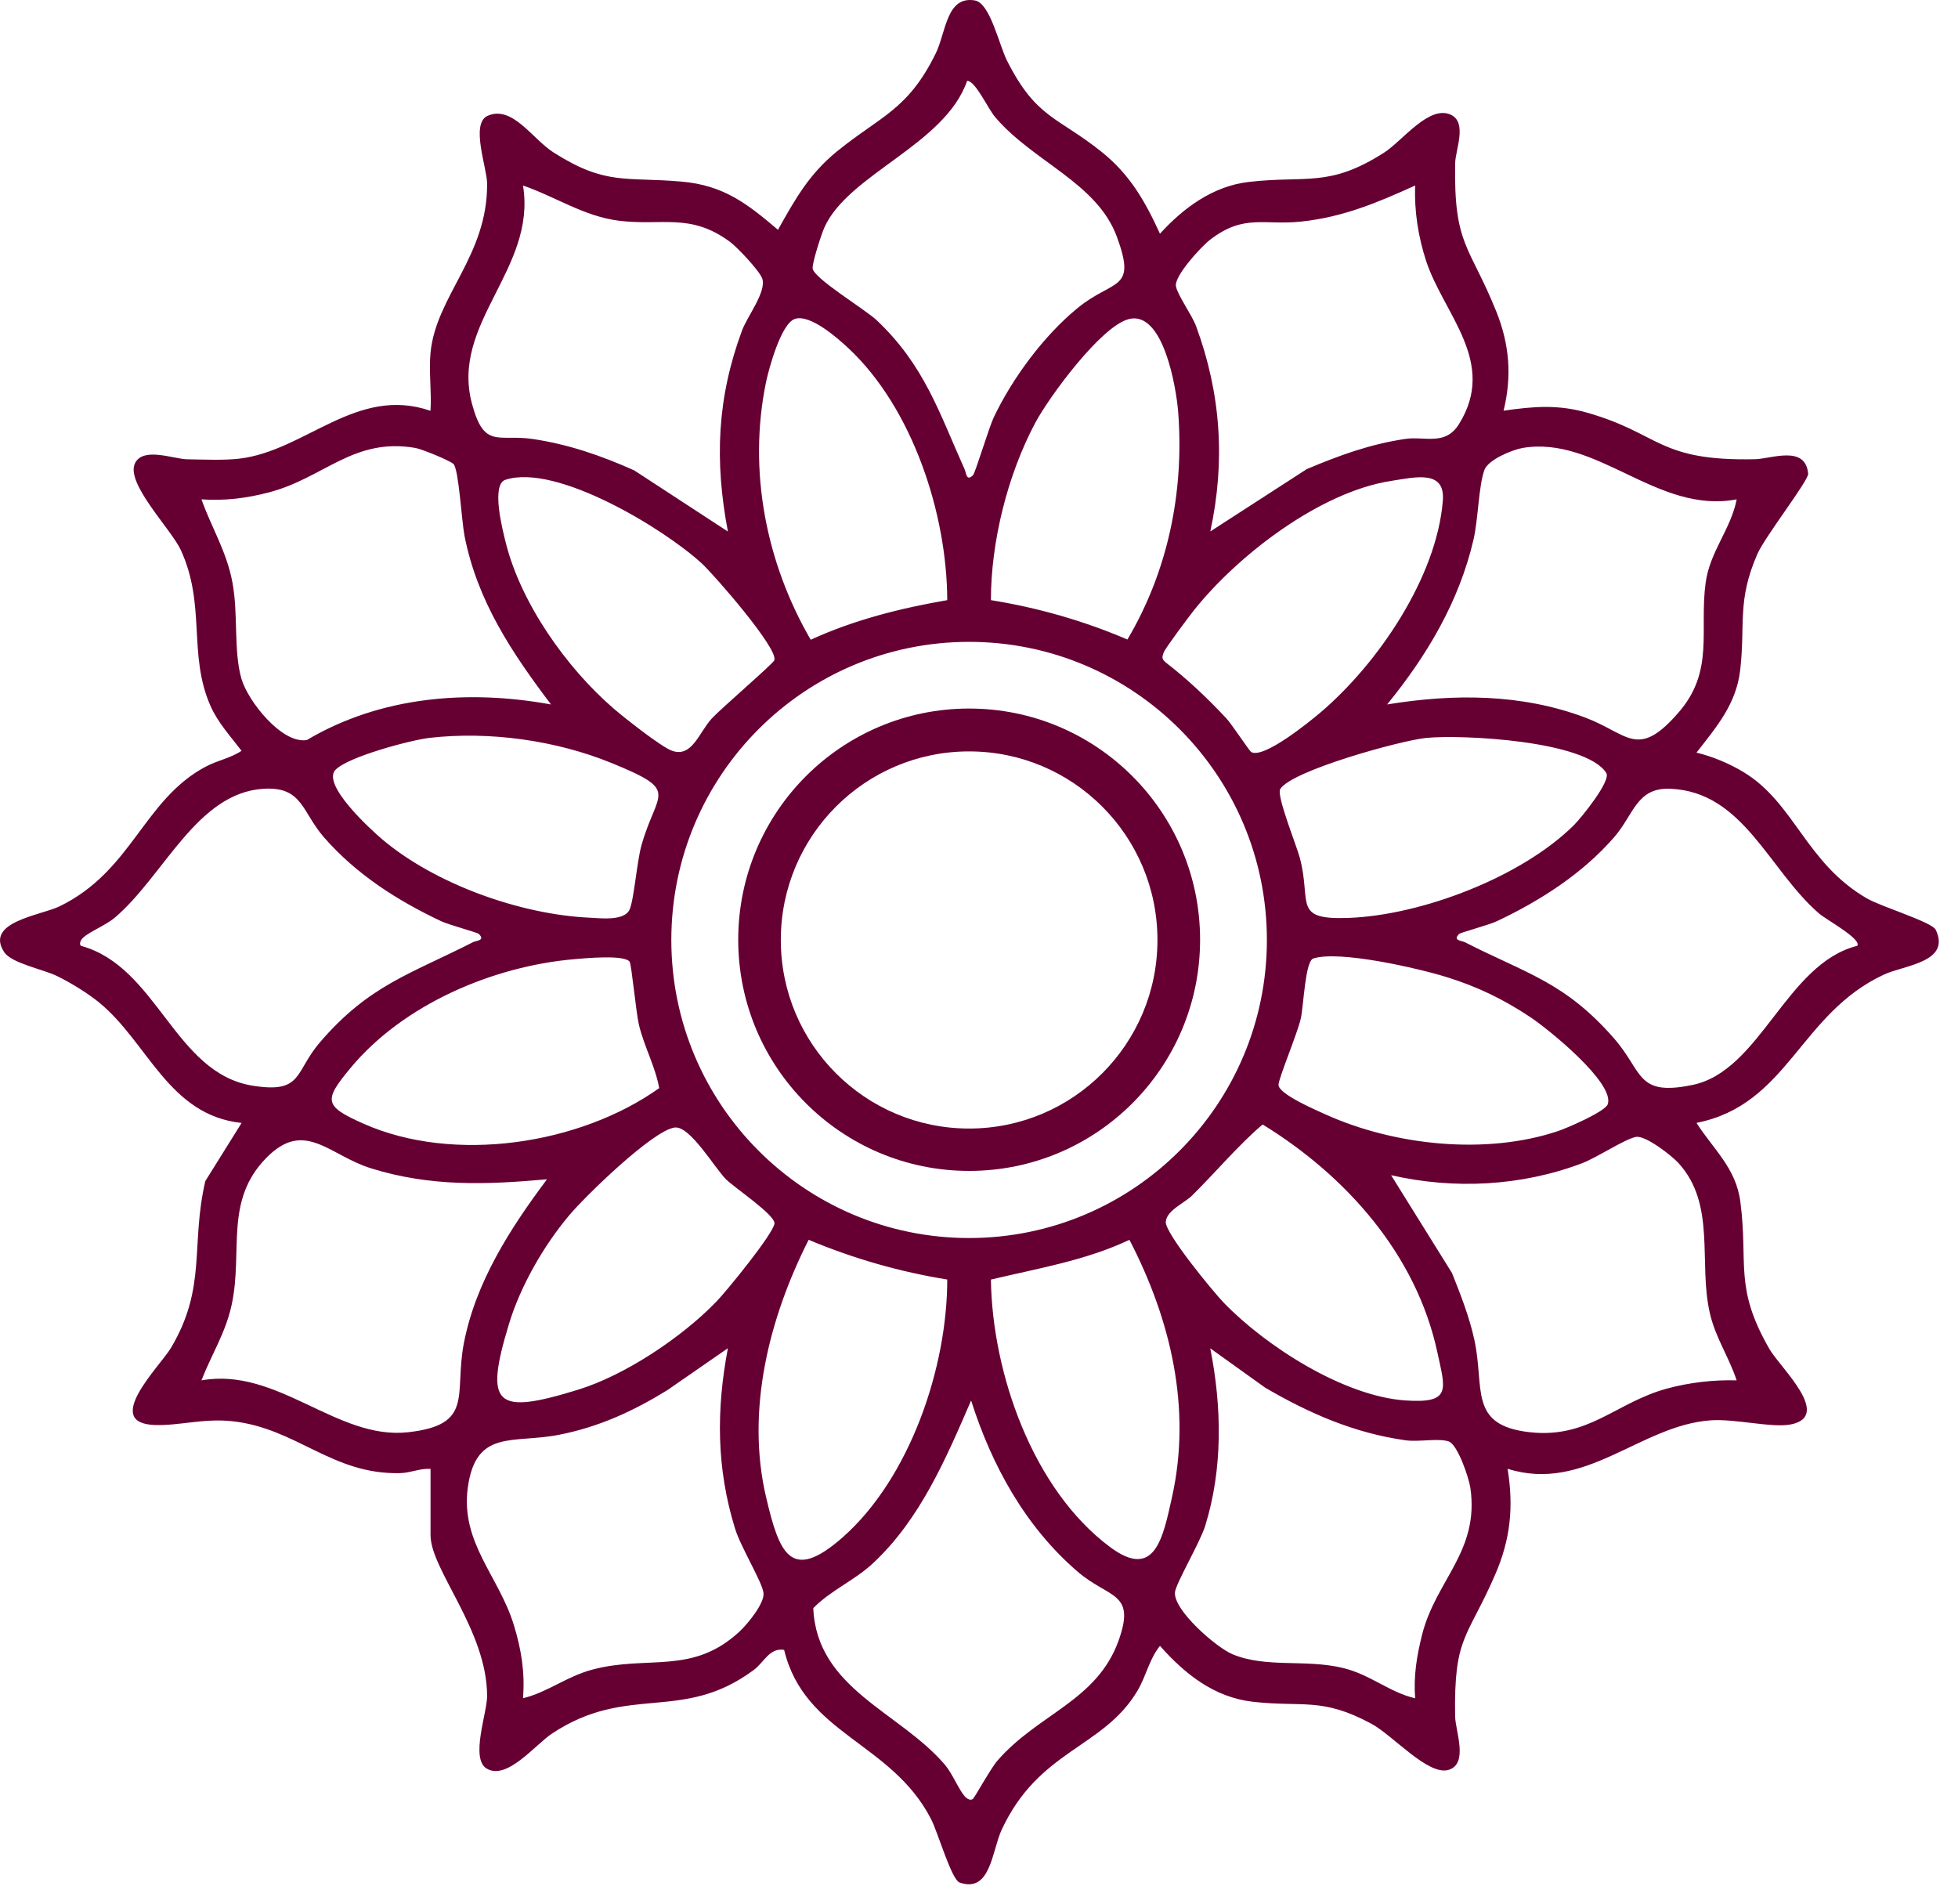 <svg xmlns="http://www.w3.org/2000/svg" fill="none" viewBox="0 0 36 35" height="35" width="36">
<path fill="#660033" d="M7.916 27.007C7.726 26.993 7.552 27.079 7.365 27.084C6.099 27.12 5.452 26.248 4.249 26.128C3.738 26.077 3.288 26.214 2.853 26.2C1.862 26.17 2.944 25.117 3.143 24.782C3.808 23.664 3.5 22.896 3.775 21.715L4.442 20.646C3.096 20.505 2.717 19.158 1.818 18.428C1.604 18.254 1.295 18.065 1.046 17.944C0.797 17.822 0.213 17.711 0.078 17.507C-0.29 16.948 0.75 16.831 1.094 16.664C2.43 16.015 2.636 14.707 3.777 14.098C4.006 13.976 4.237 13.941 4.441 13.804C4.238 13.537 4.004 13.285 3.868 12.974C3.453 12.025 3.791 11.13 3.325 10.114C3.147 9.727 2.3 8.882 2.483 8.515C2.633 8.212 3.193 8.44 3.441 8.444C3.74 8.449 4.108 8.466 4.397 8.433C5.621 8.29 6.555 7.084 7.915 7.553C7.938 7.205 7.882 6.825 7.916 6.481C8.018 5.439 8.967 4.705 8.956 3.374C8.954 3.082 8.645 2.271 8.966 2.129C9.423 1.928 9.789 2.558 10.182 2.806C11.144 3.416 11.504 3.248 12.532 3.339C13.309 3.407 13.738 3.745 14.304 4.225C14.62 3.662 14.873 3.205 15.383 2.788C16.183 2.136 16.691 2.027 17.203 0.985C17.395 0.595 17.398 -0.081 17.924 0.008C18.205 0.055 18.367 0.823 18.517 1.119C19.051 2.176 19.444 2.145 20.249 2.788C20.774 3.207 21.052 3.696 21.327 4.297C21.758 3.823 22.301 3.421 22.96 3.345C24.023 3.222 24.434 3.456 25.451 2.804C25.788 2.588 26.283 1.914 26.684 2.114C26.979 2.262 26.759 2.758 26.755 3C26.726 4.518 27.022 4.511 27.511 5.727C27.753 6.33 27.801 6.914 27.645 7.551C28.197 7.471 28.648 7.433 29.194 7.591C30.539 7.978 30.48 8.48 32.266 8.443C32.569 8.437 33.197 8.174 33.245 8.71C33.256 8.832 32.45 9.867 32.31 10.188C31.935 11.051 32.092 11.473 31.996 12.315C31.924 12.946 31.562 13.361 31.192 13.838C31.482 13.906 31.802 14.041 32.056 14.195C32.994 14.761 33.2 15.863 34.32 16.515C34.591 16.673 35.521 16.951 35.59 17.094C35.877 17.692 35.011 17.745 34.639 17.918C33.083 18.642 32.879 20.31 31.192 20.645C31.503 21.132 31.917 21.474 31.998 22.092C32.148 23.241 31.876 23.664 32.536 24.808C32.728 25.14 33.7 26.035 32.927 26.189C32.583 26.258 31.904 26.081 31.448 26.114C30.151 26.209 29.144 27.453 27.719 27.005C27.832 27.708 27.773 28.301 27.488 28.956C26.974 30.138 26.73 30.077 26.754 31.557C26.759 31.826 27.006 32.432 26.631 32.541C26.255 32.65 25.61 31.905 25.216 31.693C24.301 31.199 23.957 31.393 23.034 31.288C22.32 31.206 21.787 30.777 21.327 30.261C21.128 30.506 21.073 30.822 20.907 31.097C20.275 32.146 19.107 32.165 18.419 33.636C18.237 34.025 18.217 34.812 17.644 34.612C17.493 34.56 17.242 33.681 17.116 33.44C16.382 32.024 14.794 31.892 14.417 30.334C14.147 30.291 14.048 30.563 13.861 30.702C12.538 31.685 11.555 30.944 10.152 31.871C9.841 32.076 9.322 32.739 8.949 32.517C8.643 32.334 8.956 31.495 8.956 31.185C8.956 29.974 7.916 28.861 7.916 28.226V27.006V27.007ZM17.89 8.736C17.931 8.697 18.182 7.862 18.271 7.674C18.615 6.951 19.192 6.172 19.811 5.665C20.476 5.12 20.907 5.361 20.534 4.351C20.167 3.357 18.997 2.977 18.297 2.153C18.163 1.996 17.933 1.484 17.782 1.486C17.376 2.662 15.593 3.201 15.156 4.185C15.099 4.313 14.935 4.824 14.941 4.932C14.951 5.113 15.908 5.688 16.119 5.888C16.998 6.718 17.268 7.588 17.737 8.632C17.767 8.699 17.767 8.858 17.891 8.736H17.89ZM13.383 9.772C13.136 8.471 13.183 7.315 13.644 6.074C13.74 5.816 14.102 5.352 14.013 5.117C13.958 4.972 13.557 4.547 13.421 4.446C12.688 3.905 12.168 4.159 11.371 4.057C10.738 3.977 10.193 3.608 9.616 3.411C9.868 4.945 8.28 5.937 8.677 7.42C8.903 8.265 9.154 7.976 9.8 8.072C10.445 8.168 11.055 8.376 11.662 8.649L13.384 9.773L13.383 9.772ZM26.019 3.411C25.322 3.727 24.688 3.995 23.913 4.075C23.236 4.145 22.872 3.929 22.25 4.407C22.088 4.53 21.585 5.078 21.621 5.264C21.653 5.431 21.914 5.788 21.992 5.999C22.448 7.236 22.532 8.478 22.253 9.771L24.026 8.625C24.623 8.373 25.19 8.166 25.837 8.07C26.196 8.017 26.572 8.202 26.823 7.8C27.537 6.659 26.543 5.778 26.221 4.798C26.076 4.355 26 3.874 26.02 3.409L26.019 3.411ZM14.618 5.863C14.363 5.94 14.136 6.777 14.083 7.032C13.75 8.655 14.086 10.352 14.906 11.762C15.709 11.394 16.561 11.182 17.416 11.034C17.412 9.452 16.781 7.508 15.601 6.404C15.392 6.209 14.9 5.776 14.618 5.862V5.863ZM20.755 5.867C20.246 5.994 19.29 7.296 19.035 7.773C18.525 8.73 18.219 9.96 18.219 11.034C19.081 11.173 19.918 11.411 20.729 11.758C21.471 10.504 21.773 9.056 21.663 7.586C21.628 7.128 21.39 5.707 20.755 5.866V5.867ZM8.34 8.533C8.28 8.47 7.751 8.255 7.639 8.236C6.496 8.039 5.962 8.787 4.944 9.053C4.526 9.162 4.137 9.21 3.704 9.181C3.889 9.702 4.169 10.14 4.275 10.716C4.382 11.292 4.292 11.962 4.438 12.476C4.556 12.889 5.184 13.684 5.642 13.606C6.998 12.802 8.605 12.674 10.131 12.952C9.41 11.998 8.776 11.052 8.54 9.849C8.488 9.581 8.435 8.632 8.339 8.533H8.34ZM31.93 9.181C30.474 9.459 29.366 8.003 27.995 8.236C27.804 8.269 27.36 8.452 27.292 8.642C27.185 8.941 27.179 9.546 27.092 9.921C26.828 11.06 26.234 12.058 25.503 12.952C26.723 12.752 27.972 12.752 29.143 13.192C29.936 13.489 30.104 13.972 30.861 13.101C31.527 12.335 31.241 11.594 31.36 10.715C31.438 10.139 31.825 9.729 31.931 9.18L31.93 9.181ZM9.293 8.821C9.024 8.909 9.242 9.749 9.299 9.978C9.578 11.095 10.418 12.281 11.28 13.025C11.479 13.196 12.15 13.728 12.353 13.802C12.724 13.938 12.854 13.462 13.087 13.21C13.265 13.018 14.205 12.212 14.236 12.141C14.325 11.938 13.131 10.57 12.906 10.362C12.217 9.726 10.231 8.515 9.293 8.821ZM23.003 13.826C23.23 13.96 24.08 13.268 24.28 13.098C25.332 12.204 26.415 10.617 26.528 9.206C26.575 8.631 26.023 8.773 25.571 8.843C24.267 9.047 22.762 10.206 21.956 11.215C21.865 11.329 21.424 11.918 21.397 11.994C21.367 12.078 21.354 12.11 21.43 12.177C21.832 12.486 22.202 12.838 22.548 13.208C22.648 13.315 22.97 13.806 23.003 13.824V13.826ZM23.293 17.282C23.293 14.254 20.841 11.801 17.818 11.801C14.795 11.801 12.343 14.255 12.343 17.282C12.343 20.308 14.795 22.762 17.818 22.762C20.841 22.762 23.293 20.308 23.293 17.282ZM6.164 14.158C5.921 14.432 6.803 15.241 7.028 15.432C8 16.254 9.563 16.813 10.835 16.872C11.04 16.882 11.475 16.937 11.574 16.726C11.655 16.556 11.71 15.84 11.794 15.542C12.078 14.533 12.522 14.55 11.24 14.027C10.219 13.611 8.997 13.441 7.9 13.566C7.553 13.605 6.376 13.92 6.165 14.158H6.164ZM26.225 13.567C25.766 13.611 23.756 14.164 23.539 14.506C23.464 14.625 23.838 15.541 23.9 15.777C24.118 16.603 23.753 16.917 24.803 16.876C26.146 16.824 27.976 16.125 28.937 15.172C29.067 15.043 29.626 14.357 29.533 14.211C29.156 13.616 26.88 13.503 26.224 13.567H26.225ZM8.803 17.17C8.776 17.145 8.255 17.004 8.111 16.937C7.304 16.556 6.549 16.074 5.956 15.394C5.547 14.924 5.564 14.458 4.846 14.502C3.618 14.578 3.02 16.096 2.113 16.87C1.95 17.009 1.657 17.124 1.533 17.236C1.475 17.287 1.456 17.356 1.486 17.389C2.897 17.773 3.206 19.73 4.644 19.961C5.572 20.11 5.41 19.714 5.881 19.165C6.787 18.11 7.544 17.911 8.696 17.323C8.752 17.294 8.934 17.293 8.801 17.169L8.803 17.17ZM34.147 17.39C34.238 17.269 33.574 16.906 33.447 16.797C32.516 15.991 32.057 14.559 30.712 14.502C30.088 14.476 30.043 14.973 29.677 15.394C29.094 16.064 28.32 16.56 27.522 16.937C27.379 17.005 26.857 17.145 26.83 17.17C26.698 17.294 26.88 17.295 26.935 17.324C28.073 17.905 28.772 18.056 29.676 19.092C30.216 19.71 30.082 20.163 31.12 19.947C32.37 19.689 32.838 17.721 34.145 17.39H34.147ZM10.561 17.635C9.056 17.765 7.406 18.471 6.436 19.646C5.949 20.235 5.957 20.337 6.684 20.66C8.345 21.398 10.662 21.044 12.12 20.006C12.049 19.608 11.845 19.247 11.748 18.844C11.694 18.616 11.611 17.731 11.577 17.683C11.486 17.549 10.756 17.618 10.56 17.635H10.561ZM24.146 17.623C23.997 17.672 23.969 18.487 23.917 18.725C23.858 18.991 23.505 19.834 23.507 19.946C23.51 20.117 24.193 20.408 24.368 20.488C25.633 21.06 27.315 21.242 28.645 20.796C28.813 20.74 29.515 20.437 29.561 20.301C29.69 19.907 28.466 18.921 28.143 18.705C27.647 18.374 27.166 18.14 26.593 17.963C26.073 17.802 24.62 17.467 24.146 17.623ZM22.498 23.949C23.272 24.751 24.701 25.668 25.835 25.748C26.694 25.808 26.575 25.548 26.427 24.861C26.038 23.059 24.748 21.617 23.215 20.674C22.769 21.053 22.354 21.55 21.92 21.979C21.776 22.121 21.452 22.252 21.434 22.462C21.417 22.671 22.3 23.742 22.498 23.949ZM12.404 20.73C11.998 20.787 10.761 21.992 10.464 22.346C9.997 22.901 9.567 23.649 9.357 24.345C8.902 25.846 9.102 26.023 10.634 25.549C11.497 25.282 12.533 24.589 13.163 23.94C13.357 23.741 14.209 22.696 14.239 22.498C14.263 22.342 13.5 21.835 13.347 21.681C13.137 21.469 12.683 20.691 12.404 20.731V20.73ZM31.93 25.379C31.789 24.948 31.539 24.594 31.436 24.137C31.224 23.21 31.558 22.148 30.861 21.384C30.734 21.244 30.252 20.87 30.078 20.903C29.876 20.941 29.361 21.283 29.088 21.387C27.974 21.809 26.738 21.872 25.577 21.607L26.697 23.406C26.854 23.801 27.014 24.207 27.106 24.625C27.304 25.52 26.984 26.208 28.133 26.333C29.209 26.449 29.71 25.788 30.642 25.532C31.051 25.419 31.509 25.366 31.931 25.379H31.93ZM10.058 21.682C8.935 21.783 7.914 21.82 6.823 21.481C6.045 21.238 5.602 20.571 4.898 21.287C4.122 22.076 4.469 22.995 4.262 23.978C4.15 24.507 3.892 24.893 3.704 25.379C5.103 25.129 6.194 26.478 7.501 26.333C8.726 26.197 8.347 25.645 8.528 24.699C8.745 23.57 9.384 22.581 10.058 21.681V21.682ZM14.868 22.795C14.143 24.225 13.71 25.928 14.085 27.525C14.328 28.56 14.537 29.106 15.492 28.266C16.731 27.175 17.418 25.137 17.416 23.525C16.544 23.384 15.692 23.14 14.868 22.795ZM20.766 22.795C19.956 23.178 19.075 23.321 18.219 23.526C18.244 25.242 18.984 27.381 20.409 28.443C21.235 29.059 21.382 28.275 21.549 27.525C21.913 25.888 21.523 24.255 20.766 22.795ZM13.383 24.788L12.27 25.559C11.641 25.946 11.014 26.235 10.281 26.379C9.431 26.547 8.746 26.264 8.6 27.359C8.467 28.364 9.176 28.986 9.447 29.876C9.585 30.324 9.654 30.75 9.616 31.223C10.066 31.116 10.417 30.821 10.898 30.695C11.919 30.426 12.731 30.803 13.599 29.995C13.742 29.862 14.066 29.472 14.037 29.281C14.004 29.067 13.618 28.443 13.513 28.099C13.172 26.993 13.168 25.919 13.383 24.788ZM26.019 31.223C25.988 30.816 26.048 30.448 26.146 30.057C26.402 29.045 27.201 28.526 27.035 27.359C27.008 27.172 26.801 26.558 26.636 26.502C26.45 26.438 26.082 26.515 25.844 26.481C24.904 26.349 24.075 25.989 23.263 25.514L22.252 24.79C22.465 25.864 22.486 27.005 22.157 28.06C22.064 28.358 21.617 29.116 21.603 29.276C21.575 29.606 22.359 30.286 22.656 30.412C23.269 30.673 24.005 30.5 24.693 30.667C25.199 30.79 25.548 31.116 26.02 31.224L26.019 31.223ZM17.89 33.072C17.922 33.045 18.217 32.511 18.337 32.373C19.087 31.507 20.166 31.276 20.566 30.165C20.89 29.263 20.393 29.395 19.812 28.895C18.855 28.072 18.234 26.945 17.855 25.749C17.393 26.816 16.917 27.938 16.045 28.747C15.708 29.06 15.274 29.238 14.953 29.567C15.017 31.052 16.542 31.472 17.373 32.446C17.512 32.609 17.627 32.902 17.738 33.027C17.788 33.082 17.849 33.108 17.891 33.072H17.89Z"></path>
<path fill="#660033" d="M22.065 17.278C22.065 19.625 20.164 21.528 17.819 21.528C15.474 21.528 13.573 19.625 13.573 17.278C13.573 14.93 15.474 13.027 17.819 13.027C20.164 13.027 22.065 14.93 22.065 17.278ZM21.281 17.282C21.281 15.367 19.73 13.815 17.818 13.815C15.906 13.815 14.356 15.367 14.356 17.282C14.356 19.197 15.906 20.749 17.818 20.749C19.73 20.749 21.281 19.197 21.281 17.282Z"></path>
</svg>
